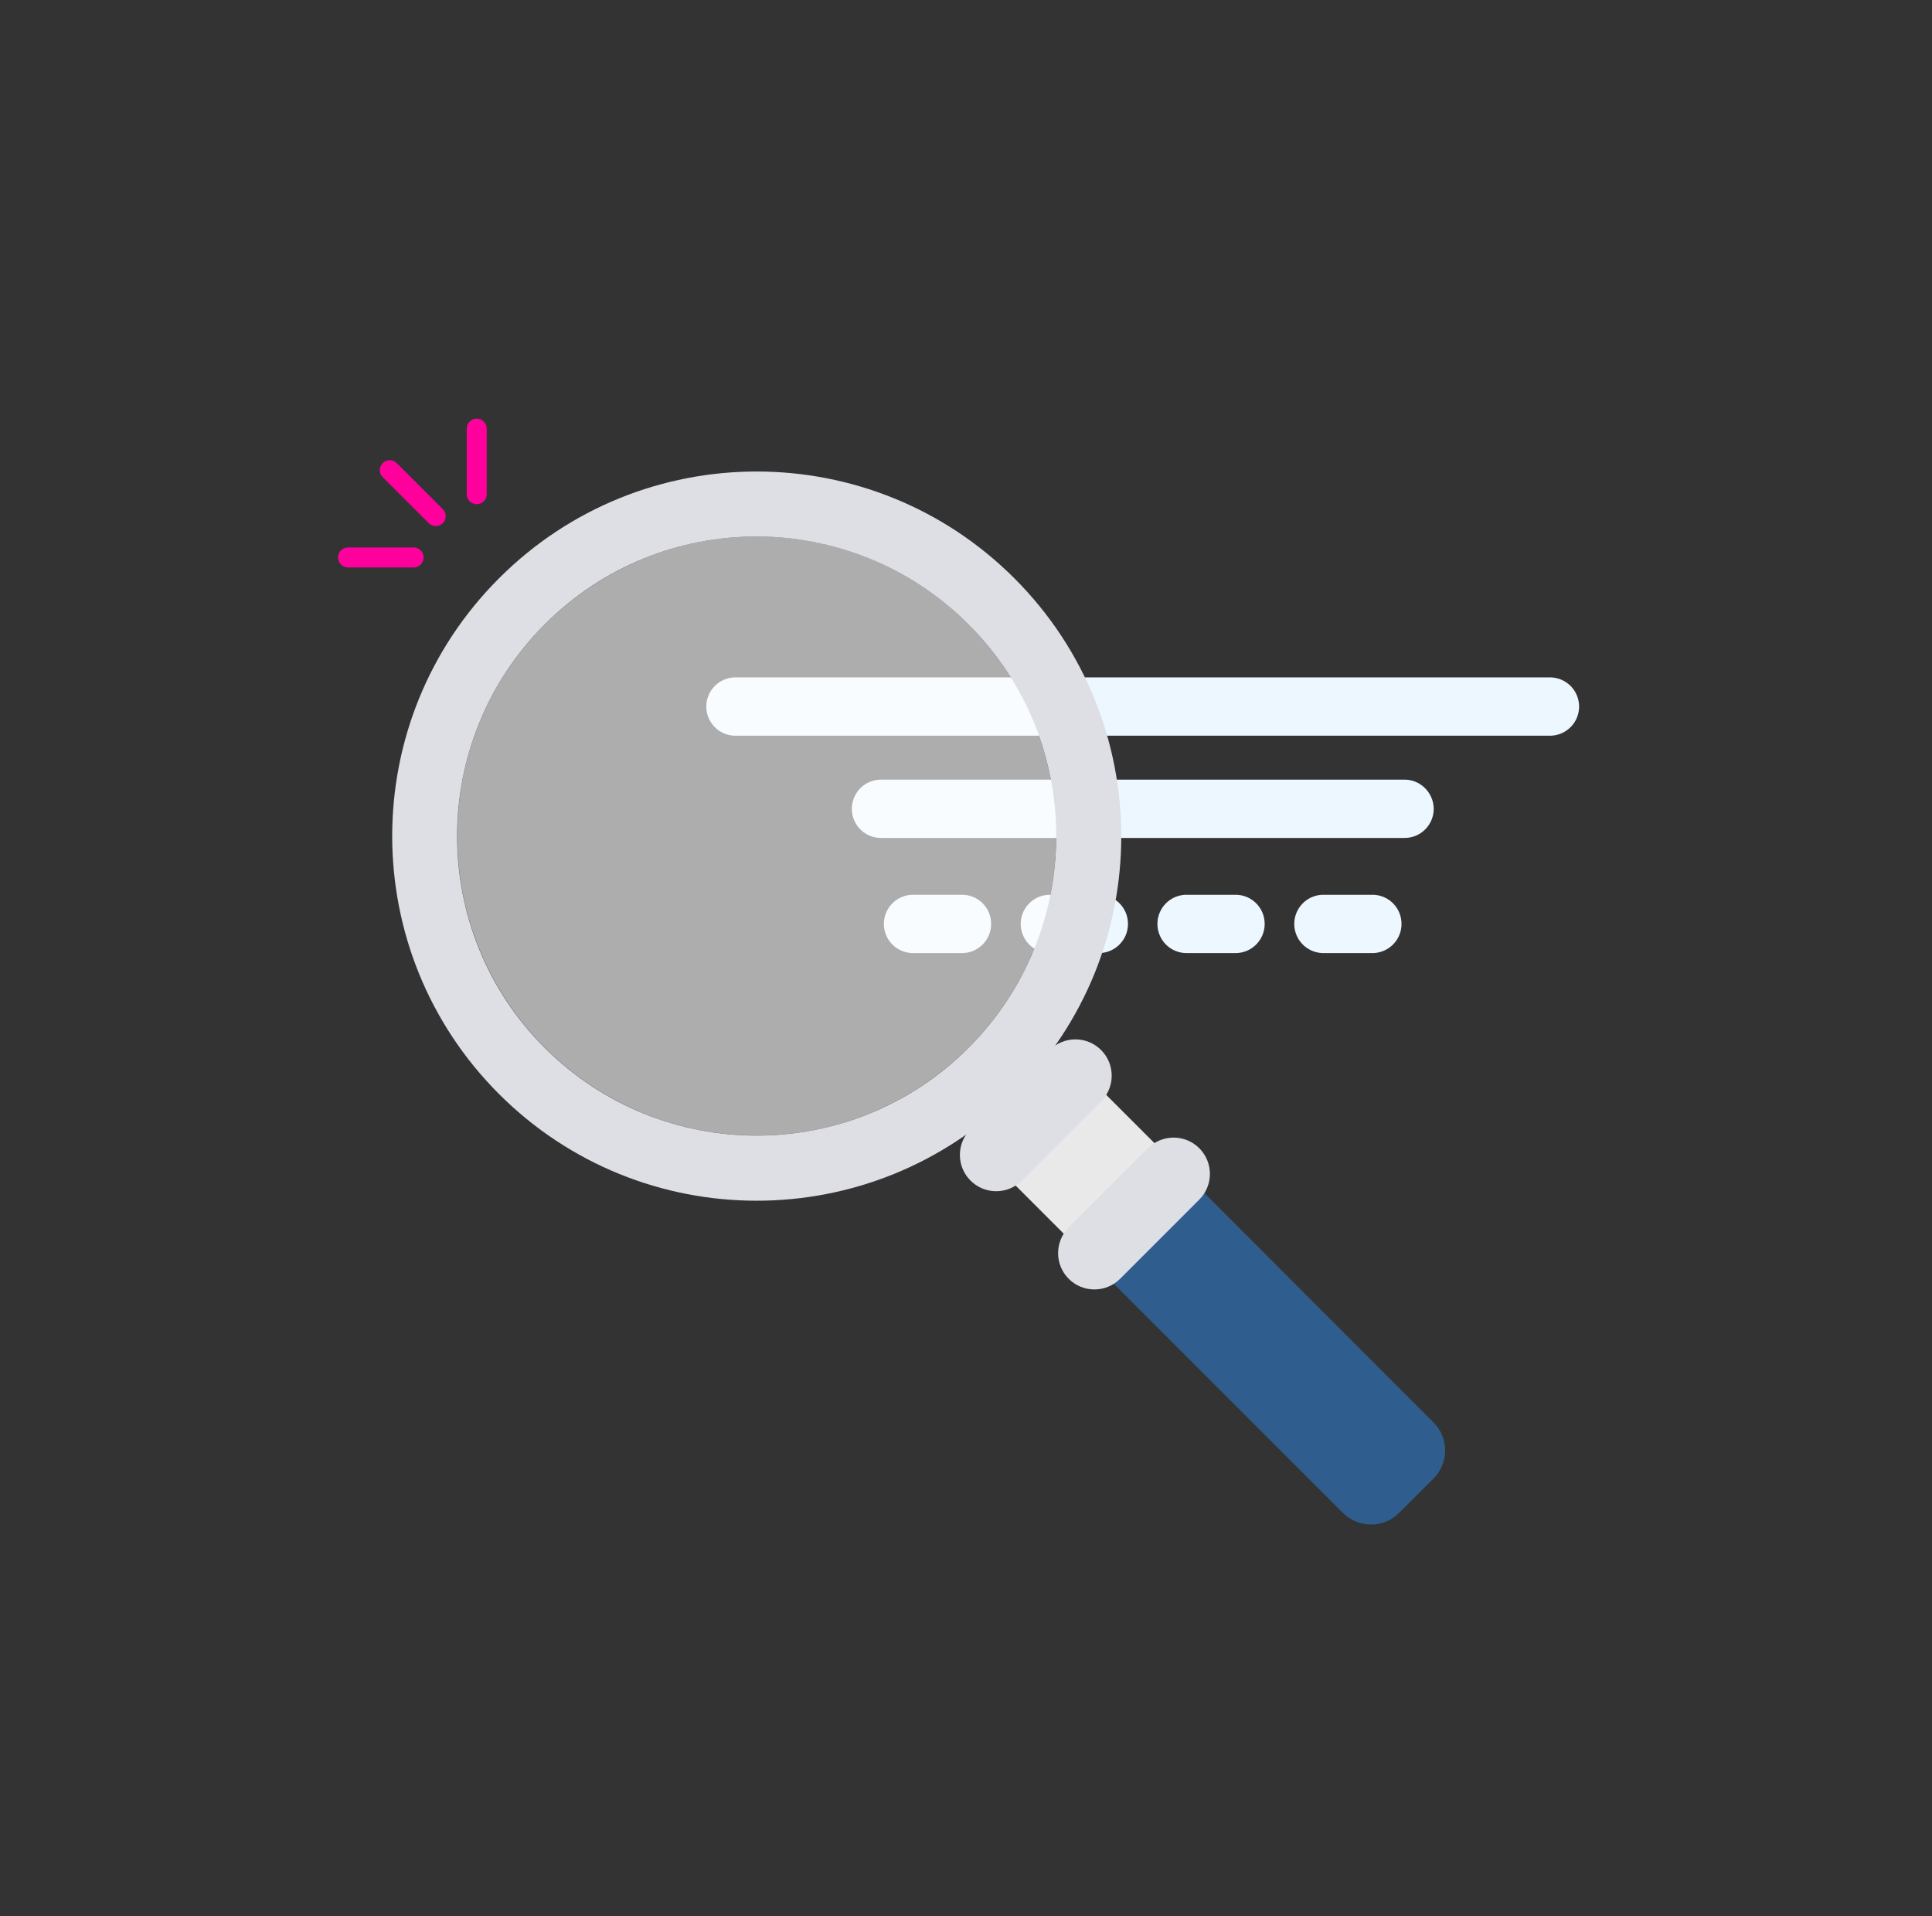 <svg width="120" height="119" viewBox="0 0 120 119" fill="none" xmlns="http://www.w3.org/2000/svg">
    <rect x="0" y="0" width="120" height="119" fill="#333333" stroke="none"/>
    <g clip-path="url(#jsdx6pdj2a)">
        <path d="M27.68 32.06a.62.62 0 0 0-.18-.44l-2.88-2.88a.616.616 0 0 0-.87.87l2.88 2.88c.24.24.63.24.87 0 .12-.11.18-.27.18-.43zm-1.37 2.56c0-.34-.28-.62-.62-.62h-4.07c-.34 0-.62.28-.62.62 0 .34.28.62.62.62h4.07a.63.63 0 0 0 .62-.62zm3.92-3.93v-4.07c0-.34-.28-.62-.62-.62-.34 0-.62.28-.62.62v4.07c0 .34.28.62.62.62.34 0 .62-.28.62-.62z" fill="#FF009D"/>
        <path d="M96.27 42.07H45.68a1.81 1.81 0 0 0 0 3.62h50.59a1.81 1.81 0 0 0 0-3.62zm-9.03 6.35H54.72a1.81 1.81 0 0 0 0 3.62h32.52c1 0 1.81-.81 1.81-1.81-.01-1-.82-1.81-1.81-1.81zm-27.48 7.15h-3.05a1.81 1.81 0 0 0 0 3.62h3.04c1 0 1.81-.81 1.81-1.81 0-1.01-.81-1.81-1.8-1.81zm8.49 0h-3.04a1.81 1.81 0 0 0 0 3.62h3.04c1 0 1.81-.81 1.81-1.81 0-1.01-.81-1.81-1.81-1.81zm8.49 0H73.7a1.81 1.81 0 0 0 0 3.62h3.04c1 0 1.81-.81 1.81-1.81 0-1.01-.81-1.81-1.81-1.81zm8.5 0H82.2a1.81 1.81 0 0 0 0 3.62h3.04c1 0 1.81-.81 1.81-1.81 0-1.01-.81-1.81-1.81-1.81z" fill="#EDF7FF"/>
        <path d="m61.648 72.193 5.629-5.628 5.671 5.67-5.629 5.63-5.671-5.672z" fill="#E9E9E9"/>
        <path d="m89.04 91.82-2.14 2.14c-.96.96-2.52.96-3.49 0L67.96 78.509l5.63-5.63 15.45 15.46c.96.96.96 2.52 0 3.48z" fill="#2F5D8E"/>
        <path d="M30.99 35.92c-8.84 8.84-8.84 23.17 0 32.02 8.84 8.84 23.17 8.84 32.02 0 8.85-8.84 8.84-23.17 0-32.02-8.85-8.85-23.18-8.85-32.02 0zm29.16 29.16c-7.26 7.26-19.04 7.26-26.31 0s-7.26-19.04 0-26.31 19.04-7.26 26.31 0 7.27 19.04 0 26.31z" fill="#DEDEE5"/>
        <path opacity=".6" d="M47 70.52c10.273 0 18.6-8.328 18.6-18.6 0-10.273-8.327-18.6-18.6-18.6-10.273 0-18.6 8.327-18.6 18.6 0 10.272 8.328 18.6 18.6 18.6z" fill="#fff"/>
        <path d="m68.39 68.4-4.92 4.92c-.88.88-2.31.88-3.19 0-.88-.88-.88-2.31 0-3.19l4.92-4.92c.88-.88 2.31-.88 3.19 0 .88.88.88 2.31 0 3.19zm6.1 6.1-4.92 4.92c-.88.88-2.31.88-3.19 0-.88-.88-.88-2.31 0-3.19l4.92-4.92c.88-.88 2.31-.88 3.19 0 .88.88.88 2.31 0 3.19z" fill="#DEDEE5"/>
    </g>
    <defs>
        <clipPath id="jsdx6pdj2a">
            <path fill="#fff" d="M0 0h120v120H0z"/>
        </clipPath>
    </defs>
</svg>
